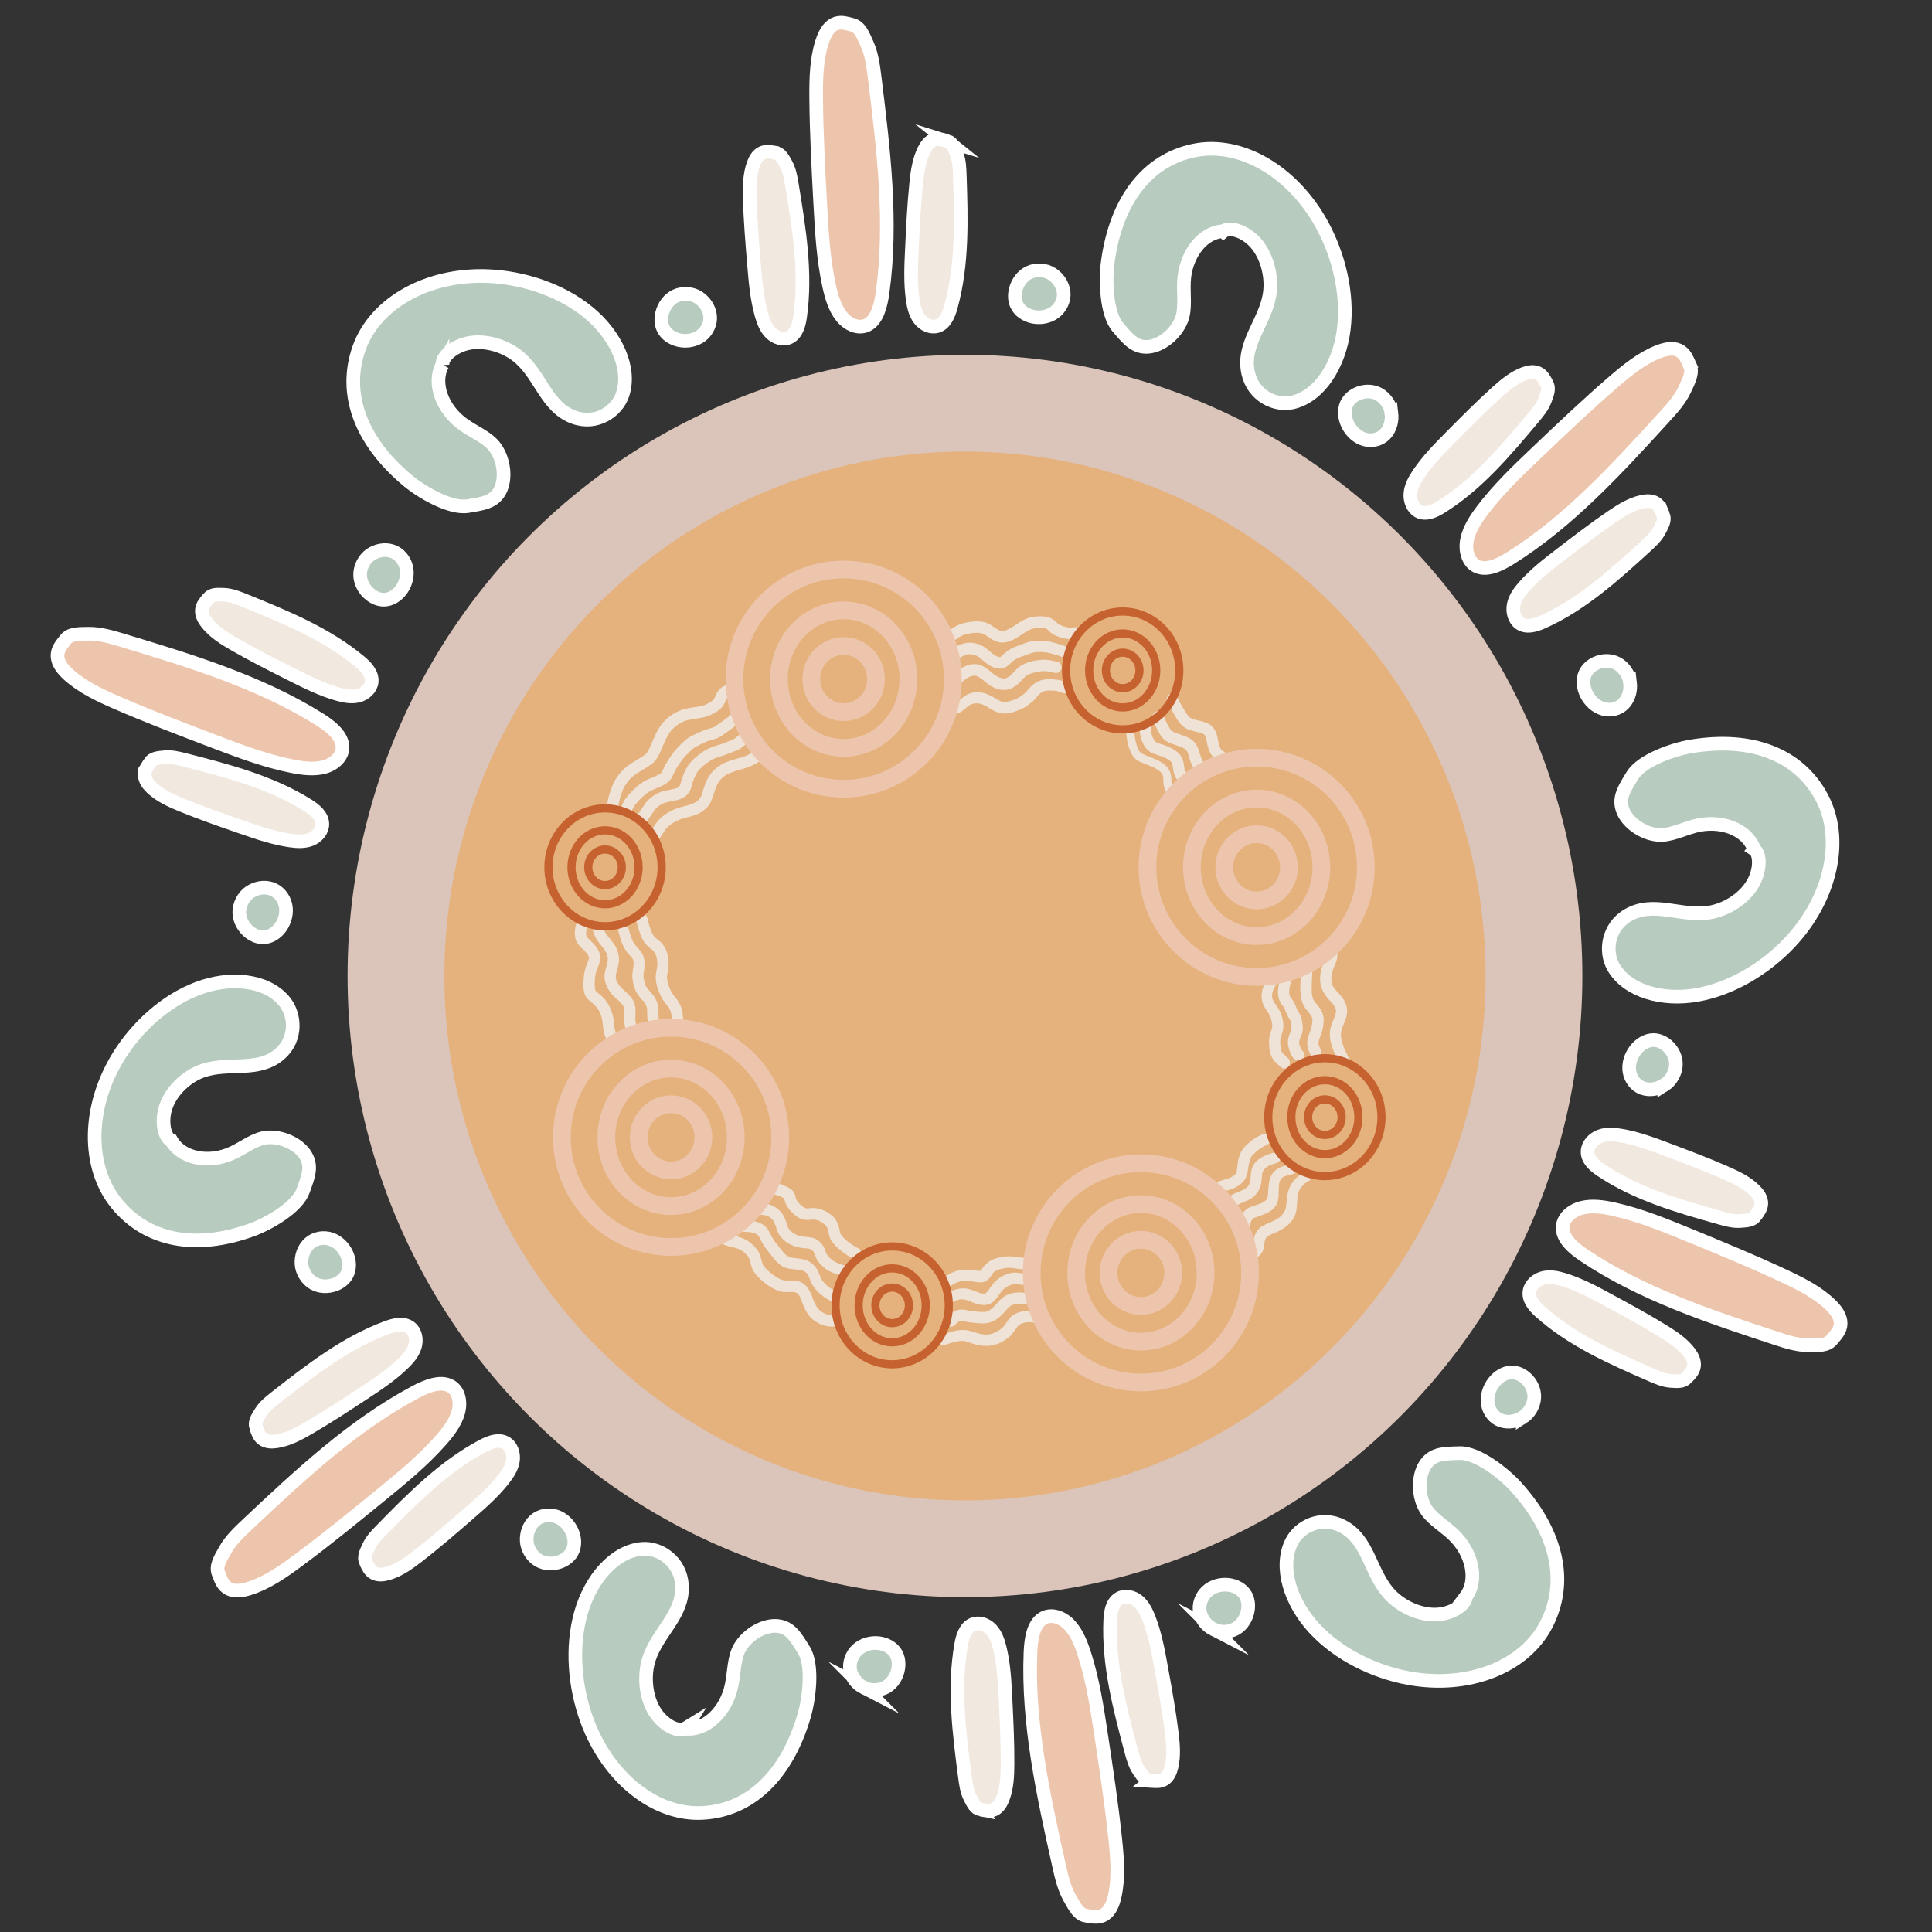 <?xml version="1.0" encoding="UTF-8"?>
<svg id="Layer_1" xmlns="http://www.w3.org/2000/svg" viewBox="0 0 1417.32 1417.32">
  <rect x="0" y="0" width="1417.32" height="1417.32" fill="#333333" stroke="none"/>
  <defs>
    <style>
      .cls-1 {
        fill: #f0e7de;
        opacity: .93;
      }

      .cls-2 {
        fill: #b7cbbf;
      }

      .cls-2, .cls-3, .cls-4, .cls-5, .cls-6, .cls-7 {
        stroke-miterlimit: 10;
      }

      .cls-2, .cls-4, .cls-5 {
        stroke: #fff;
        stroke-width: 10px;
      }

      .cls-3 {
        stroke: #dbc4b9;
        stroke-width: 71px;
      }

      .cls-3, .cls-6, .cls-7 {
        fill: none;
      }

      .cls-8 {
        fill: #e5b27d;
      }

      .cls-4 {
        fill: #edc5ac;
      }

      .cls-5 {
        fill: #f1e8df;
      }

      .cls-6 {
        stroke: #c6622f;
        stroke-width: 6px;
      }

      .cls-7 {
        stroke: #edc5ac;
        stroke-width: 13px;
      }
    </style>
  </defs>
  <ellipse class="cls-8" cx="709.03" cy="713.31" rx="415.05" ry="416.12"/>
  <ellipse class="cls-3" cx="707.9" cy="715.99" rx="417.42" ry="420.2"/>
  <path class="cls-2" d="M897.53,169.64c-15.11.49-28.02,16.96-28.98,36.98-.46,9.55,1.4,20.06-1.92,28.23-4.36,10.74-15.55,19.24-25.02,19.61-9.33.37-14.22-5.86-21.58-14.45-8.45-9.88-9.25-34.49-7.3-48.35,6.33-45,29-74.09,63.04-81.21,34.04-7.12,72.39,15,93.92,54.17,12.42,22.6,19.38,51.02,16.09,77.12-3.29,26.1-17.85,48.81-37.39,53.43-12.67,2.99-29.09-4.67-32.79-21.78-4.55-21.04,12.36-36.67,15.76-57.18,2.17-13.07-1.84-28.28-9.91-37.64-8.07-9.36-19.82-12.4-23.91-8.92Z"/>
  <path class="cls-2" d="M324.63,267.52c-7.5,13.31-.41,33.07,15.92,44.38,7.79,5.39,17.6,9.29,22.73,16.43,6.75,9.39,8.04,23.5,3.4,31.87-4.57,8.25-12.37,9.22-23.44,11.07-12.73,2.13-33.84-10.06-44.47-18.99-34.53-29.01-47.12-63.82-35.3-96.94,11.82-33.12,50.49-54.67,94.69-52.77,25.51,1.1,53.04,9.96,73.26,26.45,20.22,16.49,31.7,40.96,25.35,60.26-4.11,12.51-19.15,22.68-35.47,16.93-20.07-7.08-24.37-29.86-39.83-43.53-9.85-8.71-24.74-13.21-36.83-11.14-12.09,2.08-20.8,10.63-20.01,15.99Z"/>
  <path class="cls-2" d="M1286.85,623.05c-4.94-14.48-24.28-22.09-43.44-17.09-9.13,2.38-18.49,7.3-27.17,6.51-11.41-1.04-22.74-9.35-25.9-18.4-3.11-8.92,1.3-15.5,7.22-25.17,6.8-11.11,29.76-19.18,43.4-21.4,44.28-7.22,78.41,6.11,95.21,36.94,16.8,30.83,7.33,74.52-23.2,106.97-17.62,18.73-42.33,33.88-67.89,38.44-25.56,4.56-51.28-2.81-61.43-20.36-6.58-11.38-4.23-29.54,10.8-38.2,18.47-10.64,38.22,1.09,58.55-1.69,12.96-1.77,26.11-10.16,32.53-20.75,6.42-10.59,5.81-22.86,1.31-25.79Z"/>
  <path class="cls-2" d="M1075.31,1171.39c9.23-12.14,4.87-32.7-9.77-46.18-6.98-6.42-16.17-11.65-20.29-19.43-5.42-10.24-4.78-24.39.94-32.04,5.64-7.53,13.5-7.41,24.72-7.71,12.9-.34,32.16,14.66,41.49,24.99,30.28,33.54,38.04,69.76,21.86,100.93-16.19,31.17-57.41,47.15-100.93,39.12-25.12-4.63-51.19-17.23-68.99-36.38-17.8-19.15-25.86-44.97-16.97-63.21,5.76-11.82,22.03-19.81,37.43-11.84,18.92,9.8,20.1,32.97,33.57,48.66,8.58,10,22.72,16.53,34.98,16.15,12.26-.38,22.04-7.64,21.98-13.06Z"/>
  <path class="cls-2" d="M502.62,1268.13c15.01,1.84,30.23-12.46,34.17-32.11,1.88-9.37,1.61-20.04,6.11-27.61,5.92-9.95,18.24-16.63,27.66-15.55,9.27,1.07,13.18,7.97,19.17,17.59,6.88,11.06,4,35.51,0,48.91-12.97,43.51-39.73,68.79-74.43,70.61-34.71,1.82-69.32-25.93-84.75-67.95-8.91-24.25-11.54-53.4-4.39-78.7,7.14-25.29,24.93-45.51,44.94-47.08,12.97-1.02,28.06,9.08,29.17,26.56,1.36,21.49-17.69,34.36-24.12,54.11-4.1,12.59-2.41,28.24,4.17,38.72,6.58,10.49,17.74,15.3,22.31,12.48Z"/>
  <path class="cls-2" d="M125.69,836.74c7.6,13.24,27.72,17.22,45.2,8.93,8.33-3.95,16.38-10.41,24.9-11.19,11.2-1.02,23.74,5.07,28.56,13.33,4.74,8.14,1.78,15.35-2.03,25.83-4.38,12.05-24.92,24.01-37.62,28.6-41.25,14.93-76.75,8.02-98.98-19.06-22.23-27.07-21.65-71.36,1.41-108.45,13.31-21.4,34.15-40.58,57.89-49.58,23.74-9,49.96-6.4,63.18,8.91,8.56,9.92,9.86,28.06-2.93,39.18-15.72,13.67-37.04,5.75-56.09,12.09-12.14,4.04-23.16,14.56-27.28,26.03-4.12,11.47-1.12,23.33,3.79,25.38Z"/>
  <path class="cls-2" d="M771.58,200.9c4.69,3.03,8.07,7.9,8.7,13.5s-2.14,11.33-6.61,14.68-10.42,4.39-15.87,3.26c-5.07-1.06-9.96-4.16-12.08-8.95-1.47-3.31-1.51-7.15-.66-10.68,1.34-5.51,4.98-10.53,10.07-12.89s11.82-1.91,16.45,1.08Z"/>
  <path class="cls-2" d="M512.21,218.14c4.69,3.03,8.07,7.9,8.7,13.5s-2.14,11.33-6.61,14.68c-4.47,3.35-10.42,4.39-15.87,3.26-5.07-1.06-9.96-4.16-12.08-8.95-1.47-3.31-1.51-7.15-.66-10.68,1.34-5.51,4.98-10.53,10.07-12.89,5.09-2.36,11.82-1.91,16.45,1.08Z"/>
  <path class="cls-5" d="M694.93,103.49c-3.4-1.03-6.32-2.18-9.69-1.05-3.37,1.14-5.67,4.3-7.28,7.5-3.82,7.63-4.99,16.3-5.86,24.81-1.62,15.87-2.37,31.82-3.12,47.76-.59,12.51-1.18,25.11.62,37.5.73,5,1.92,10.12,4.96,14.12,3.05,4,8.37,6.59,13.12,5.06,5.62-1.81,8.26-8.23,9.85-13.98,8.68-31.29,7.65-64.39,6.56-96.87-.18-5.2-.37-10.52-2.26-15.37-1.89-4.84-3.19-8.36-6.91-9.49Z"/>
  <path class="cls-4" d="M625.33,18.25c-4.83-1.22-9.01-2.69-13.47-.4-4.46,2.28-7.13,7.7-8.85,13.1-4.09,12.83-4.37,27-4.27,40.87.2,25.86,1.6,51.73,2.99,77.59,1.1,20.29,2.21,40.73,6.57,60.5,1.76,7.98,4.18,16.1,8.97,22.15,4.79,6.06,12.5,9.53,18.8,6.43,7.45-3.67,10.09-14.39,11.4-23.91,7.15-51.71.69-105.05-5.77-157.39-1.03-8.38-2.12-16.96-5.45-24.53-3.33-7.57-5.66-13.08-10.94-14.41Z"/>
  <path class="cls-5" d="M568.6,112c-3.51-.57-6.55-1.32-9.74.25s-5.06,5.01-6.24,8.41c-2.8,8.07-2.84,16.82-2.59,25.38.46,15.95,1.78,31.86,3.1,47.76,1.04,12.48,2.09,25.05,5.48,37.09,1.37,4.86,3.21,9.78,6.75,13.34s9.15,5.42,13.66,3.27c5.34-2.54,7.12-9.26,7.96-15.18,4.54-32.17-.77-64.85-6.06-96.9-.85-5.13-1.74-10.38-4.23-14.93s-4.25-7.86-8.08-8.48Z"/>
  <path class="cls-2" d="M633.76,1238.07c-4.96-2.55-8.79-7.07-9.96-12.58s1.04-11.49,5.16-15.27,9.95-5.4,15.48-4.81c5.15.55,10.31,3.16,12.89,7.71,1.78,3.15,2.2,6.97,1.68,10.56-.8,5.61-3.95,10.97-8.78,13.83s-11.58,3.07-16.48.55Z"/>
  <path class="cls-2" d="M890.24,1195.29c-4.96-2.55-8.79-7.07-9.96-12.58s1.04-11.49,5.16-15.27c4.12-3.78,9.95-5.4,15.48-4.81,5.15.55,10.31,3.16,12.89,7.71,1.78,3.15,2.2,6.97,1.68,10.56-.8,5.61-3.95,10.97-8.78,13.83-4.83,2.85-11.58,3.07-16.48.55Z"/>
  <path class="cls-5" d="M719.41,1327.44c3.49.69,6.5,1.55,9.75.09,3.25-1.46,5.23-4.83,6.52-8.19,3.07-7.97,3.4-16.72,3.45-25.27.08-15.96-.7-31.9-1.49-47.84-.61-12.51-1.24-25.11-4.22-37.26-1.2-4.9-2.88-9.88-6.3-13.56-3.42-3.68-8.96-5.73-13.55-3.74-5.42,2.36-7.43,9-8.46,14.89-5.63,32-1.42,64.83,2.79,97.06.67,5.16,1.38,10.44,3.73,15.07,2.34,4.63,3.98,8,7.79,8.76Z"/>
  <path class="cls-4" d="M796.88,1405.4c4.93.73,9.23,1.78,13.45-.93,4.22-2.71,6.36-8.36,7.55-13.91,2.84-13.17,1.76-27.31.31-41.09-2.69-25.72-6.57-51.33-10.44-76.92-3.04-20.08-6.12-40.31-12.36-59.57-2.52-7.77-5.71-15.61-11.06-21.16-5.35-5.55-13.36-8.25-19.33-4.54-7.06,4.39-8.66,15.32-9.05,24.92-2.14,52.17,9.42,104.62,20.88,156.07,1.84,8.24,3.74,16.66,7.78,23.87,4.04,7.21,6.89,12.46,12.27,13.26Z"/>
  <path class="cls-5" d="M844.32,1306.49c3.55.22,6.64.67,9.67-1.21s4.55-5.49,5.4-8.99c2.01-8.31,1.2-17.03.14-25.51-1.99-15.83-4.83-31.53-7.68-47.23-2.23-12.32-4.49-24.72-9.02-36.37-1.83-4.7-4.14-9.41-8-12.61-3.86-3.19-9.63-4.49-13.91-1.9-5.07,3.06-6.19,9.91-6.46,15.89-1.43,32.47,7,64.46,15.36,95.84,1.34,5.03,2.73,10.16,5.65,14.44,2.92,4.28,4.98,7.4,8.86,7.64Z"/>
  <path class="cls-2" d="M221.19,927.19c-.31-5.62,1.62-11.26,5.74-15.04s10.33-4.85,15.62-3.13c5.29,1.72,9.6,6.02,11.87,11.16,2.12,4.79,2.48,10.62-.12,15.17-1.8,3.15-4.85,5.42-8.17,6.78-5.19,2.11-11.34,2.05-16.2-.76-4.86-2.81-8.43-8.61-8.74-14.17Z"/>
  <path class="cls-2" d="M386.4,1130.57c-.31-5.62,1.62-11.26,5.74-15.04,4.12-3.78,10.33-4.85,15.62-3.13s9.6,6.02,11.87,11.16c2.12,4.79,2.48,10.62-.12,15.17-1.8,3.15-4.85,5.42-8.17,6.78-5.19,2.11-11.34,2.05-16.2-.76s-8.43-8.61-8.74-14.17Z"/>
  <path class="cls-5" d="M187.9,1047.12c1.16,3.4,1.94,6.48,4.82,8.59,2.88,2.11,6.75,2.16,10.26,1.61,8.34-1.3,15.97-5.41,23.3-9.66,13.66-7.94,26.88-16.63,40.08-25.31,10.36-6.81,20.8-13.69,29.68-22.4,3.58-3.52,6.99-7.49,8.41-12.33,1.43-4.84.39-10.74-3.61-13.75-4.73-3.57-11.41-1.99-16.96.05-30.13,11.12-56.04,31.29-81.43,51.15-4.07,3.18-8.21,6.45-10.99,10.83-2.78,4.38-4.83,7.51-3.57,11.22Z"/>
  <path class="cls-4" d="M160.24,1154.16c1.85,4.69,3.11,8.99,7.54,11.32,4.43,2.34,10.33,1.38,15.66-.36,12.67-4.12,24.19-12.16,35.23-20.34,20.6-15.26,40.51-31.51,60.4-47.75,15.61-12.74,31.33-25.59,44.63-40.73,5.37-6.11,10.46-12.83,12.51-20.32s.34-15.85-5.82-19.22c-7.29-3.99-17.42.1-25.81,4.57-45.6,24.3-84.56,60.75-122.71,96.62-6.11,5.74-12.35,11.64-16.47,18.8-4.12,7.16-7.17,12.29-5.16,17.41Z"/>
  <path class="cls-5" d="M268.46,1146.12c1.59,3.22,2.76,6.16,5.89,7.87,3.13,1.71,6.97,1.24,10.38.23,8.1-2.4,15.13-7.49,21.84-12.68,12.51-9.69,24.49-20.06,36.45-30.43,9.39-8.14,18.85-16.34,26.51-26.16,3.09-3.96,5.96-8.35,6.74-13.34s-1-10.7-5.36-13.15c-5.16-2.91-11.57-.46-16.8,2.31-28.43,15.04-51.5,38.48-74.09,61.55-3.62,3.7-7.3,7.49-9.49,12.2-2.19,4.71-3.82,8.08-2.08,11.6Z"/>
  <path class="cls-2" d="M271.76,406.93c4.62-3.13,10.38-4.31,15.69-2.65,5.31,1.67,9.38,6.54,10.61,12.03,1.23,5.49-.22,11.44-3.43,16.03-2.99,4.29-7.76,7.57-12.94,7.62-3.58.03-7.07-1.47-9.91-3.68-4.44-3.45-7.51-8.85-7.6-14.52-.09-5.67,3.02-11.74,7.59-14.83Z"/>
  <path class="cls-2" d="M183.11,654.59c4.62-3.13,10.38-4.31,15.69-2.65,5.31,1.67,9.38,6.54,10.61,12.03,1.23,5.49-.22,11.44-3.43,16.03-2.99,4.29-7.76,7.57-12.94,7.62-3.58.03-7.07-1.47-9.91-3.68-4.44-3.45-7.51-8.85-7.6-14.52-.09-5.67,3.02-11.74,7.59-14.83Z"/>
  <path class="cls-5" d="M152.95,438.93c-2.3,2.74-4.51,4.99-4.84,8.57s1.6,6.99,3.86,9.77c5.35,6.61,12.72,11.19,20.06,15.41,13.69,7.88,27.8,14.99,41.9,22.09,11.06,5.57,22.21,11.18,34.13,14.49,4.81,1.34,9.91,2.29,14.75,1.07,4.84-1.22,9.32-5.12,9.85-10.15.62-5.95-4.11-10.97-8.68-14.77-24.78-20.63-55.1-32.97-84.88-45.01-4.77-1.93-9.66-3.88-14.79-4.08-5.13-.2-8.83-.4-11.35,2.6Z"/>
  <path class="cls-4" d="M47.97,469.28c-3.04,4-6.05,7.29-5.78,12.34.27,5.05,4.09,9.71,8.28,13.48,9.95,8.95,22.64,14.91,35.21,20.38,23.45,10.2,47.38,19.3,71.3,28.39,18.77,7.13,37.68,14.31,57.3,18.21,7.92,1.57,16.22,2.59,23.62.57,7.4-2.02,13.64-7.77,13.36-14.86-.33-8.39-8.95-15.15-17.02-20.19-43.85-27.41-94.63-42.85-144.51-57.89-7.99-2.41-16.17-4.85-24.35-4.8-8.18.05-14.09,0-17.41,4.36Z"/>
  <path class="cls-5" d="M109.88,559.6c-1.93,3.03-3.83,5.55-3.69,9.14s2.5,6.71,5.09,9.17c6.16,5.84,14.06,9.39,21.88,12.6,14.59,5.99,29.5,11.15,44.4,16.32,11.69,4.05,23.47,8.13,35.71,9.82,4.94.68,10.12.95,14.76-.91,4.64-1.85,8.57-6.32,8.44-11.37-.15-5.98-5.5-10.33-10.52-13.48-27.24-17.15-58.89-25.34-89.99-33.31-4.98-1.28-10.08-2.56-15.19-2.07s-8.81.79-10.91,4.09Z"/>
  <path class="cls-2" d="M1195.8,500.6c.69,5.67-.81,11.46-4.57,15.49s-9.74,5.41-15.02,3.93c-5.28-1.48-9.77-5.62-12.34-10.7-2.39-4.74-3.14-10.62-.93-15.34,1.53-3.27,4.35-5.72,7.5-7.25,4.92-2.39,10.92-2.62,15.85-.02s8.81,8.3,9.49,13.9Z"/>
  <path class="cls-2" d="M1020.76,302.96c.69,5.67-.81,11.46-4.57,15.49-3.76,4.03-9.74,5.41-15.02,3.93s-9.77-5.62-12.34-10.7c-2.39-4.74-3.14-10.62-.93-15.34,1.53-3.27,4.35-5.72,7.5-7.25,4.92-2.39,10.92-2.62,15.85-.02,4.93,2.6,8.81,8.3,9.49,13.9Z"/>
  <path class="cls-5" d="M1220.05,377.68c-1.36-3.39-2.34-6.45-5.29-8.45-2.95-2-6.73-1.85-10.12-1.13-8.04,1.73-15.21,6.25-22.05,10.9-12.78,8.69-25.07,18.12-37.35,27.55-9.64,7.4-19.35,14.86-27.4,24.1-3.25,3.73-6.3,7.91-7.36,12.88-1.06,4.97.35,10.88,4.46,13.73,4.86,3.38,11.26,1.46,16.53-.88,28.62-12.72,52.51-34.37,75.9-55.7,3.75-3.42,7.57-6.92,9.98-11.49,2.41-4.56,4.2-7.83,2.71-11.52Z"/>
  <path class="cls-4" d="M1239.68,268.08c-2.12-4.65-3.65-8.94-8.13-11.08-4.48-2.15-10.16-.89-15.24,1.13-12.07,4.79-22.75,13.48-32.96,22.29-19.04,16.44-37.34,33.84-55.63,51.24-14.35,13.65-28.8,27.41-40.73,43.36-4.81,6.44-9.32,13.49-10.81,21.16s.76,16.05,6.99,19.16c7.38,3.68,16.98-.95,24.85-5.88,42.8-26.8,78.29-65.56,113.04-103.69,5.57-6.11,11.24-12.37,14.77-19.82,3.53-7.44,6.15-12.78,3.84-17.86Z"/>
  <path class="cls-5" d="M1134.7,281.49c-1.77-3.18-3.12-6.1-6.28-7.67s-6.88-.91-10.14.28c-7.73,2.83-14.25,8.31-20.43,13.89-11.54,10.41-22.5,21.48-33.46,32.55-8.6,8.69-17.26,17.44-24.06,27.75-2.75,4.16-5.24,8.74-5.66,13.82-.42,5.08,1.71,10.77,6.13,13.04,5.23,2.69,11.31-.1,16.23-3.16,26.69-16.6,47.58-41.43,68.03-65.86,3.27-3.91,6.61-7.93,8.42-12.8,1.81-4.87,3.17-8.36,1.23-11.83Z"/>
  <path class="cls-2" d="M1117.05,1039.81c-4.8,3.01-10.61,4.05-15.79,2.28s-8.92-6.7-9.8-12.18.94-11.35,4.43-15.84c3.25-4.19,8.2-7.34,13.36-7.27,3.57.05,6.95,1.62,9.64,3.88,4.2,3.53,6.92,8.96,6.65,14.59-.27,5.63-3.75,11.58-8.49,14.55Z"/>
  <path class="cls-2" d="M1220.95,795.99c-4.8,3.01-10.61,4.05-15.79,2.28-5.18-1.77-8.92-6.7-9.8-12.18-.88-5.48.94-11.35,4.43-15.84,3.25-4.19,8.2-7.34,13.36-7.27,3.57.05,6.95,1.62,9.64,3.88,4.2,3.53,6.92,8.96,6.65,14.59-.27,5.63-3.75,11.58-8.49,14.55Z"/>
  <path class="cls-5" d="M1237.35,1010.72c2.46-2.67,4.81-4.85,5.36-8.4.55-3.55-1.15-6.97-3.22-9.78-4.91-6.68-11.96-11.39-19-15.74-13.13-8.13-26.73-15.5-40.31-22.86-10.66-5.78-21.41-11.6-33.06-15.15-4.7-1.43-9.73-2.49-14.62-1.39-4.89,1.1-9.6,4.87-10.44,9.85-1,5.89,3.4,10.98,7.7,14.85,23.37,21.03,52.77,33.96,81.66,46.58,4.63,2.02,9.37,4.07,14.47,4.38,5.1.31,8.77.59,11.46-2.33Z"/>
  <path class="cls-4" d="M1343.78,982.95c3.28-3.9,6.48-7.1,6.53-12.12.05-5.02-3.46-9.73-7.39-13.56-9.34-9.11-21.6-15.31-33.76-21.02-22.7-10.65-45.95-20.22-69.19-29.78-18.24-7.5-36.61-15.05-55.9-19.36-7.78-1.74-15.98-2.93-23.48-1.1-7.49,1.84-14.07,7.41-14.24,14.45-.21,8.34,7.95,15.23,15.67,20.42,41.92,28.19,91.5,44.65,140.21,60.7,7.8,2.57,15.79,5.17,23.94,5.31,8.15.14,14.03.32,17.61-3.94Z"/>
  <path class="cls-5" d="M1287.85,891.91c2.11-2.96,4.16-5.42,4.25-8.99.09-3.57-2.06-6.72-4.49-9.22-5.77-5.94-13.41-9.64-20.99-13-14.15-6.27-28.66-11.73-43.17-17.19-11.38-4.28-22.85-8.59-34.93-10.55-4.87-.79-10.02-1.17-14.75.57-4.73,1.74-8.93,6.08-9.12,11.1-.23,5.94,4.82,10.37,9.62,13.62,26.04,17.63,57.03,26.48,87.48,35.08,4.88,1.38,9.87,2.77,14.99,2.4,5.12-.37,8.82-.58,11.12-3.81Z"/>
  <g>
    <path class="cls-1" d="M555.64,549.09c-2.35,2.35-3.63,3.17-8.24,5.36-.18.07-.35.14-.53.21-3.26,1.24-6.7,1.84-9.96,3.06-10.05,2.8-16.87,8.85-20.15,19.07-2.41,7-1.83,7.66-5.34,10.92-.6.53-3.56,2.26-6.53,2.97-6.32,1.43-12.7,3.5-17.91,7.55-3.32,2.35-5.78,5.67-7.96,9.1-.68,1.3-1.96,2.38-2.07,3.92-.36,1.64.57,3.42,1.95,4.25,4.25,2.14,5.86-1.87,7.88-4.82,2.17-3.19,1.24-2.15,4.38-5.12.82-.67,1.26-1.17,4.15-2.73,2.74-1.4,3.74-1.7,4.35-1.96,2.96-1.11,6.11-1.55,9.1-2.55,5.32-1.74,10.5-5.06,12.85-10.44,1.47-3.12,2.26-6.5,3.43-9.73.83-2.2,2.47-5.86,6.43-8.84.45-.32.91-.63,1.39-.91.97-.57,1.99-1.05,3.02-1.48,3.8-1.43,7.73-2.45,11.6-3.64,3.59-1.21,7.03-2.85,10.14-5.05,1.59-1.24,3.71-2.64,4.54-4.52,1.82-4.06-3.4-7.74-6.54-4.62Z"/>
    <path class="cls-1" d="M545.43,536.04c-3.47,3.49-4.88,4.77-7.16,6.14-.61.34-1.24.65-1.89.93-.59.22-1.17.44-1.76.64-2.93,1.07-4.54,1.81-5,1.93-5.53,1.71-11.21,3.35-15.77,7.15-3.47,2.53-6.76,5.39-9.25,8.96-2.19,3.57-3.76,7.56-4.97,11.57-.26.86-.44,1.74-.71,2.59-1.35,2.82-4.15,2.57-12.35,4.46-4.18,1.07-7.88,3.55-11.04,6.48-2.46,2.43-4.03,5.59-6.07,8.37-.65.92-1.3,1.83-1.93,2.76-.5.64-.94,1.38-.97,2.22-.43,2.06,1.02,4.12,2.95,4.69,3.63.99,4.99-2.55,6.81-4.95,1.41-1.89,2.59-3.94,3.94-5.87.66-.78,1.39-1.5,2.18-2.15.91-.7.51-.55,3.09-2.09,1.53-.97,3.79-1.47,7.84-2.25,2.96-.53,6.02-1.15,8.58-2.85,2.8-1.84,4.72-4.84,5.41-8.15.49-1.92,1.13-3.79,1.88-5.62,2.19-4.88,2.33-4.95,5.47-8.06,2.85-2.62,3.03-2.54,4.59-3.72,1.44-1.01,2.9-2.02,4.53-2.69.08-.03.13-.05.19-.07,2.47-.97,5.01-1.7,7.53-2.52,1.22-.42,2.42-.92,3.61-1.41,2.62-1.02,5.38-1.77,7.77-3.32,2.11-1.34,4.01-2.99,5.85-4.69,1.13-1.2,2.67-2.2,3.3-3.77,1.85-4.13-3.46-7.88-6.66-4.7Z"/>
    <path class="cls-1" d="M538.44,522.4c-4.85,4.26-5.4,4.56-10.11,7.91-1.77,1.18-3.45,2.57-5.4,3.43-1.84.66-3.76,1.02-5.59,1.69-4,1.46-7.83,3.36-11.57,5.4-2.35,1.36-4.32,3.26-6.24,5.18-1.96,1.94-3.9,3.91-5.53,6.15-3.05,4.05-5.88,8.26-7.83,12.99-.25.52-.51,1.05-.81,1.54-.1.11-.19.23-.3.33-.12.11-.25.21-.38.31-3.15,2.17-6.85,3.27-10.29,4.83-4.67,2.44-8.74,6.01-12.31,9.91-2.17,2.31-4.2,4.8-5.41,7.78-1.4,2.31-.11,5.54,2.45,6.24,1.75.52,3.78-.31,4.69-1.92.57-1.28,1.21-2.54,2.01-3.7,1.67-1.97,3.39-3.9,5.3-5.62,3.62-3.11,3.3-3.25,8.02-5.58,4.75-2.09,10.35-3.63,13.36-8.28,1.19-2.09,2.01-4.37,3.19-6.46,1.03-1.93,2.3-3.69,3.57-5.45,2.23-3.13,1.92-2.8,5.38-6.33,2.71-2.71,3.77-3.74,5.07-4.46,2.9-1.6,5.88-3.06,8.91-4.36.25-.1.5-.19.75-.28,3.2-1.08,6.63-1.63,9.51-3.53,3.9-2.67,7.79-5.36,11.47-8.33,1.06-.84,2.09-1.74,3.11-2.64.67-.57,1.39-1.16,1.64-2.04,1.85-4.13-3.46-7.88-6.66-4.7Z"/>
    <path class="cls-1" d="M540.88,505.38c-.9-3.31-3.92-3.58-6.77-2.97-3.4.52-6.4,2.75-8.13,5.77-.87,1.55-1.38,3.29-2.31,4.8-2.18,2-.9,1.01-4.08,2.92-3.73,2.25-7.27,2.43-13.47,3.46-7.71,1.02-14.9,5.04-20.04,11-4.55,5.61-6.79,12.41-8.65,16.37-1.06,2.41-.29.98-1.97,4.19-1.33,1.85-.46,1.17-2.65,3.06-2.78,1.88-5.75,3.45-8.54,5.3-4.43,2.77-8.57,6.12-11.46,10.6-2.17,3-3.63,6.4-4.84,9.9-1.2,3.57-2.41,7.33-2.48,11.11.39,4.57,6.86,5.11,8.08.68.57-4.31,1.9-8.45,3.51-12.46.77-1.76,1.85-3.36,2.91-4.96.45-.73,2.33-3.13,5.16-5.33,4.59-3.42,9.95-5.7,14.29-9.46,2.32-2.35,3.94-5.26,5.17-8.33,1.89-4.28,1.67-4.11,3.8-8.56,2.85-5.39,2.92-5.89,6.92-9.47,2.31-1.89,6-4.3,10.93-5.06,4.07-.93,8.32-.98,12.28-2.36,4.09-1.51,8.14-3.58,11.2-6.8,1.33-1.47,2.03-3.35,2.84-5.15.26-.58.55-1.14.89-1.67.09-.09.2-.21.37-.38.12-.12.26-.22.39-.33.11-.07.22-.14.37-.23.03-.01.06-.03.08-.04.04-.01.08-.03.14-.04.49-.14,1-.24,1.51-.31,2.86.3,5.27-2.3,4.59-5.24Z"/>
    <path class="cls-1" d="M451.7,757.4c-.06-.15-.11-.27-.15-.37-.02-.05-.04-.1-.05-.15-.48-1.39-.74-2.85-.91-4.31-.01-.1-.02-.21-.03-.31-.5-3.91-.12-2.82-.96-7.16-1.44-5.82-4.45-11.25-9.03-15.07-2.8-2.43-1.49-.97-3.69-3.28-.05-.09-.1-.18-.14-.27-.17-.64-.3-1.29-.39-1.94-.24-4.19.23-8.6.58-9.92.74-4.28,3.74-8.08,3.44-12.49-.34-6.16-5.48-10.22-9.39-14.28-.16-.18-.29-.33-.39-.45-.12-.19-.22-.39-.32-.59-.04-.16-.08-.32-.12-.47-.2-1.68-.3-.99-.04-3.8.38-2.02.62-4.33-1.28-5.62-2.11-1.95-5.87-.65-6.54,2.15-.74,4.06-1.1,8.54.94,12.28,1.47,2.45,3.67,4.26,5.65,6.24,2.43,2.83,1.29,1.05,3.01,4.04.09.3.17.6.22.91,0,.21,0,.39,0,.53-.05.2-.1.4-.16.59-.9,2.6-2.13,5.07-2.77,7.77-.77,2.86-1.02,5.85-1.13,8.8-.13,2.67-.07,5.37.56,7.98.47,1.97,1.55,3.73,2.97,5.13,2.87,2.64,2.14,1.47,5.25,4.69,2.31,2.81,1.46,1.34,3.35,4.99.58,1.6,1.18,2.25,1.87,6.87-.01-.11-.03-.22-.04-.33.53,3.41.06,4.71,1.58,9.68.49,1.23.78,2.72,1.95,3.47,2.1,1.97,5.85.64,6.52-2.15.23-1.08.2-2.19-.35-3.17Z"/>
    <path class="cls-1" d="M467.41,754.21c-.03-.12-.07-.24-.1-.36-.01-.03-.02-.06-.03-.09-.52-1.65-.97-3.33-1.18-5.06-.22-5.13,1.07-10.79-1.98-15.31-1.99-3.25-4.92-5.63-7.7-8.12-2.66-2.84-1.64-1.54-3.74-5.02-.34-.74-.59-.88-.93-2.85-.06-2.77-.11-1.68.83-5.44.81-2.93,1.65-5.95,1.49-9.02-.22-3.16-1.1-6.29-2.73-8.99-1.84-3.03-4.29-5.57-6.41-8.38-.36-.56-.71-1.12-1.02-1.71-.85-1.44-.99-3.43-2.42-4.43-3.27-2.8-7.99,1.29-5.94,5.11,1.3,4.04,3.95,7.34,6.65,10.5,1.3,1.53,2.96,4.34,3.12,5.2,1.42,5.01,0,5.64-1.56,13.32-1.24,6.09,1.74,11.99,5.64,16.42,1.64,1.82,3.63,3.26,5.36,4.98,3.25,3.39,2.88,3.83,3.19,5.39.08,3.91-.47,7.86.36,11.72.88,4.06,2.08,7.86,5.82,7.49,2.51-.13,4.11-3.04,3.3-5.35Z"/>
    <path class="cls-1" d="M483.93,748.92c-.1-.17-.19-.34-.27-.52-.17-.52-.45-1.44-.54-1.99-.18-2.73.1-5.53-.37-8.24-.41-2.45-1.38-4.82-2.72-6.9-1.21-1.89-2.83-3.42-4.27-5.11-1.98-2.53-.93-.91-2.21-3.38,0-.02-.01-.03-.02-.04-.34-.96-.64-1.93-.89-2.92-.18-.54-.43-2.21-.54-2.93,0-.06,0-.12-.01-.17-.17-3.91.58-3.93.83-8.99,0-3.08-.52-6.36-2.31-8.92-1.48-2.27-3.48-4.11-5.15-6.22-.29-.47-.91-1.43-1.1-1.88-.29-.55-.95-2.18-1.12-2.6-.55-1.47-1.06-2.95-1.46-4.47-.33-1-.39-2.16-1.1-2.97-2.36-3.5-7.85-.88-6.84,3.26,1.31,4.79,2.69,9.78,5.64,13.82,1.32,1.84,2.95,3.43,4.32,5.23.23.35.44.72.62,1.1,0,.03.02.06.03.09.18.66.29,1.33.38,2,0,.04,0,.08,0,.13-.22,5.03-.02,1.16-.76,6.76-.28,1.71-.26,3.46-.02,5.18.54,4.73,2.06,9.47,5.18,13.08,2.47,3.02,3.52,3.74,4.26,5.22.25.46.47.94.68,1.43.21.65.4,1.31.51,1.99.01.07.02.12.03.16.1,1.28.09,2.57.08,3.86-.08,3.09.45,6.23,1.89,8.97,1.68,3.28,6.64,2.71,7.58-.88.22-1.07.2-2.18-.35-3.15Z"/>
    <path class="cls-1" d="M500.76,743.53c-.48-5.07-3.13-9.44-6.41-13.14-2.39-2.94-5.11-9.43-5.04-13.48-.15-1.55,1.71-7.72,1.06-12.45-.35-4.48-1.75-8.93-4.7-12.33-2.13-2.29-4.32-3.56-4.38-3.81-2.7-2.29-3.13-4.35-3.86-5.99-.79-2.16-1.43-4.37-2-6.59-.43-1.31-.45-2.85-1.34-3.94-2.53-3.75-8.41-.94-7.34,3.49.86,3.42,1.74,6.82,3.03,10.11,1.09,3.09,2.6,6.1,5.02,8.32,3.24,3.03,3.25,2.33,5.14,4.59,2.67,4.05,2.51,8.96,1.92,12.43-.34,2.01-.78,4.01-.83,6.05.04,3.03.6,6.03,1.67,8.86.92,2.56,1.95,5.09,3.36,7.41,1.28,2,2.84,3.81,4.31,5.67.62.93,1.12,1.94,1.54,2.98.34,1.04.58,2.11.73,3.2.03.21.05.42.08.63,0,.08.02.18.03.3.21,1.85-.14,3.98,1.31,5.4,1.8,2,5.21,1.56,6.53-.79,1.13-2.11.27-4.65.17-6.92Z"/>
    <path class="cls-1" d="M613.58,964.54c-4.61.39-4.17.49-7.66-.51-.23-.08-.4-.15-.53-.2-.58-.27-1.15-.56-1.7-.9-3.11-2.11-1.65-.82-3.86-3.23-.06-.07-.12-.15-.18-.22-.72-1.1-1.34-2.28-1.94-3.45-.27-.46-.9-2.02-1.21-2.81-1.76-5.27-4.23-10.95-9.76-12.92-3.28-1.34-6.83-.91-10.26-.87-1.87-.2-1.13.06-3.97-.98-1.97-.9-3.84-2.03-5.59-3.33-.16-.13-2.57-1.9-4.84-4.23-3.43-4.08-2.17-2.08-4.02-8.49-1.41-5.31-5.34-9.39-9.77-12.27-3.76-2.17-7.97-3.35-12.18-4.21-.46-.1-.91-.24-1.36-.4-.14-.08-.27-.16-.41-.25-.09-.09-.18-.17-.26-.26-2.83-4.37-9.48-.6-7.08,4.31,1.96,3.39,5.72,4.7,9.33,5.28,3.47.81,5.87,1.8,6.67,2.22,3.33,1.99,1.77.95,4.44,3.4.38.38.75.78,1.09,1.19.4.62.76,1.27,1.08,1.93.45.49.79,3.21,1.89,6.38.68,2.2,2.04,4.05,3.48,5.79,4.72,5.14,10.46,9.63,17.09,11.76,3.27.99,6.67.45,10.01.55,1.95.49,3.46-.05,5.88,6.15,1.16,3.29,2.46,6.54,4.33,9.48,3.2,4.96,8.6,8.38,14.29,9.42,2.26.47,4.55.37,6.82.07,1.08.02,2.14-.41,2.91-1.17,2.6-2.47.79-7.2-2.77-7.19Z"/>
    <path class="cls-1" d="M612.78,947.24c-1.86-1.08-3.71-2.2-5.4-3.53-1.18-1.05-2.33-2.15-3.37-3.36-.31-.36-.61-.74-.9-1.13-.04-.07-.09-.13-.13-.2-1.95-3.2-1.1-2.82-3.06-6.8-2.14-4.19-5.9-7.3-10.43-8.34-5.53-1.23-8.9-.63-11.71-2.42-2.03-1.24-2.99-2.53-5.77-6.11-3.27-4.27-3.41-3.86-5.69-7.86-1.64-3.26-3.21-6.8-6.31-8.88-3.23-2.26-7.16-3.01-11-3.3-1.75-.14-3.5-.14-5.26-.19-.33-.04-.66-.05-.99.03-3.33.17-4.88,4.75-2.52,7.11,2.05,2.1,5.27,1.09,7.87,1.47.53,0,2.03.18,2.58.23,3.7.84,2.61.44,5.04,1.91,1.06,1.02,1.39,1.87,2.96,4.98,1.14,2.28,2.64,4.36,4.19,6.36,4.31,5.3,8.16,11.82,15.25,13.35,4.62.84,8.61.85,10.7,1.56.37.11.73.25,1.09.39.35.18.67.4.99.63,1.37,1.22,1.81,2.11,1.79,2.03,1.62,2.85.8,2.14,2.47,5.92,1.57,3.24,4.06,5.93,6.71,8.29,1.65,1.39,3.37,2.68,5.23,3.75,1.01.53,1.94,1.4,3.11,1.48,4.16.73,6.2-5.18,2.55-7.37Z"/>
    <path class="cls-1" d="M619.52,928.39c-3.68-1.1-4.28-1.41-6.01-2.23-1.13-.52-2.21-1.16-3.21-1.92-1.24-1.06-2.4-2.22-3.43-3.5-.06-.07-.11-.15-.17-.22-1.22-1.98-.78-2.69-2.71-6.31-1.91-3.16-5-5.57-8.58-6.33-4.19-.75-6.39-.52-8.32-1.08-4.74-1.23-7.27-3.66-8.63-5.66-.79-.99-1.72-6.01-3.9-9.69-2.57-4.19-6.79-7.22-11.54-8.16-2-.42-4.04-.47-6.06-.72-.17-.03-.33-.07-.49-.12-5.31-1.7-7.77,6.23-2.46,7.99,4.95,1.3,5.67.26,9.27,1.7.47.22.94.47,1.38.75.21.14.42.28.62.43,1.96,1.8,1.69,1.79,2.21,2.47,1.86,3.21,1.45,4.6,3.74,9.39,3.37,5.53,9.44,9.14,15.68,10.09,2.03.38,4.1.42,6.14.67.1.02.2.03.3.06.46.1.91.24,1.36.4.35.2.72.45.98.63.42.38.8.79,1.15,1.23.28.46.53.94.73,1.44.02.04.03.09.05.13.5,1.38.96,2.78,1.63,4.09,1.26,2.16,3.01,3.99,4.88,5.61,2.36,2.18,5.21,3.56,8.14,4.74,1.25.51,2.51.97,3.82,1.31.93.22,1.87.69,2.84.48,4.15-.37,4.63-6.52.62-7.67Z"/>
    <path class="cls-1" d="M630.09,916.05c-6.78-3.46-11.68-7.85-13.5-10.88-.04-.08-.07-.16-.11-.25-.5-1.77-.7-3.62-1.26-5.38-.71-2.34-1.85-4.56-3.43-6.41-2.25-2.2-4.87-4.05-7.75-5.27-2.65-1.25-5.63-1.76-8.54-1.63-3.48.22-3.15.55-4.9-.03-.13-.06-.26-.12-.39-.19-2.5-1.53-2.45-1.48-5.24-4.7-.35-.52-.68-1.06-.95-1.63-.03-.07-.06-.14-.09-.21-.04-.11-.07-.24-.12-.39-.4-1.89-.78-3.84-2.08-5.32-2.11-2.37-5.24-3.41-8.05-4.64-4.94-1.97-13.04-3.02-12.21,3.88.58,2.49,3.01,3.57,5.3,3.1.03,0,.06,0,.09,0,.21,0,.43,0,.64.02,3.91.76,6.77,2.4,7.84,3.12.74,4.36,3.28,8.11,6.51,10.98,3.91,3.71,8.09,5.46,13.43,4.49,2.54-.07,2.43.02,3.42.2,2.44.74,1.61.29,4.92,2.3.46.3.9.63,1.33.97.33.28.64.57.93.89.02.03.04.06.07.08.45.69.83,1.42,1.16,2.18.01.04.02.07.04.11.82,2.61.93,5.44,2.23,7.89,2.05,3.39,4.92,6.18,8.04,8.54,2.64,2.11,5.46,3.97,8.46,5.48,4.77,2.69,8.84-4.27,4.22-7.3Z"/>
    <path class="cls-1" d="M753.8,934.72c-1.06-.69-2.32-.58-3.53-.57-2.48-.06-4.94-.84-7.42-.45-4.59.61-8.92,2.91-12.37,6.01-2.39,2.08-3.89,4.95-5.76,7.48-.46.5-1.14,1.11-1.47,1.4-.16.11-.33.21-.5.3-.14.04-.28.08-.43.1-.09,0-.2.01-.33.02-.57,0-1.15-.04-1.72-.11-.49-.09-.97-.2-1.45-.33-2.51-.82-4.91-1.96-7.44-2.73-3.91-1.19-8.15-.68-11.94.74-1.56.72-3.66,1.27-4.72,2.67-2.57,3.14,1.19,7.67,4.69,5.7,2.66-1.17,1.56-.98,5.18-1.72.31,0,.52-.18,2.62.01.03,0,.05,0,.08.01,2.99.63,5.71,2.13,8.59,3.12,2.57.85,5.34,1.24,8.02.83,5.15-.87,7.93-5.78,10.73-9.8.81-.95,1.73-1.79,2.7-2.57.09-.06.21-.14.38-.26,2.87-1.72,3.52-1.84,4.68-2.21,2.06-.55,2.13-.4,5.95.06,1.26.18,2.54.17,3.8-.01.14-.01.27-.03.41-.06.01,0,.03,0,.04,0,.03,0,.05,0,.08-.01-.03,0-.06,0-.08,0,.74-.16,1.43-.52,1.98-1.06,1.93-1.82,1.5-5.25-.76-6.58Z"/>
    <path class="cls-1" d="M757.05,949.6c-2.27-1-.83-.23-3.96-.94-5.66-1.03-12.05-.69-16.88,2.8-2.26,1.56-3.92,3.83-5.82,5.8-3.2,3.19-2.56,2.76-5.49,4.48-.13.06-.23.11-.31.15-.36.12-.72.22-1.08.32-1.28.56-6.73.05-11.02-.38-.25-.03-.39-.05-.46-.06-1.69-.3-3.33-.83-5.05-1.01-3.2-.44-6.5.58-8.99,2.67-.69.51-1.33,1.06-1.95,1.66-.75.78-1.75,1.42-2.08,2.51-1.79,4,3.34,7.59,6.42,4.53,2.68-2.3,1.26-1.61,3.88-2.96.23-.07.45-.12.68-.16.42-.01.85.01,1.27.05,1.4.27,2.76.7,4.18.88,3.21.47,6.45.72,9.68.93,6.62.38,11.66-2.77,16.06-7.56,3.52-3.61,3.53-4.63,6.71-6.07.13-.04.29-.09.49-.16,4.55-1.11,5.69-.68,10.62.03,4.5,1.06,7.03-4.97,3.09-7.51Z"/>
    <path class="cls-1" d="M761.71,963.2c-1.49-1.55-3.83-1.49-5.8-1.7-4.98,0-10.31,1.04-14.18,4.45-2.01,1.93-3.32,4.45-5.04,6.63-1.18,1.58-5.03,4.95-9.92,6.09-4.4,1.1-8.14-.12-15.42-2.35-3.25-.92-6.62-.75-9.9-.11-2.74.51-5.41,1.36-8.06,2.22-1.27.54-2.76.69-3.86,1.55-3.34,2.36-.84,7.83,3.11,6.83,5.88-1.96,9.85-3.25,13.98-3.09.05,0,.09,0,.14.01l.44.03c1.96.36,3.82,1.11,5.71,1.73,7.71,2.62,15.04,2.8,22.34-1.19,2.02-1.14,3.93-2.5,5.68-4.03,1.46-1.44,2.67-3.12,3.89-4.77.35-.52,1.4-2,1.74-2.52.33-.39.7-.75,1.09-1.09.42-.27.86-.52,1.32-.74,1.47-.62,3.46-1.1,5.24-1.2,2.71-.06,2.46.05,3.43.23,3.98,1.17,6.97-3.93,4.08-6.99Z"/>
    <path class="cls-1" d="M754.57,925.34c-.48-1.58-2.14-2.68-3.74-2.7-.65.07-1.31,0-1.96-.07-.54-.05-2.01-.24-2.55-.31-1.79-.28-3.59-.6-5.4-.64-3.35,0-6.68.55-9.91,1.41-4.79,1.27-8.58,4.37-11.06,8.71-.09.14-.19.27-.28.4-.08.09-.15.17-.22.23-2.37-.03-4.71-.57-7.06-.8-3.5-.36-7.11-.29-10.5.77-2.49.82-4.92,1.83-7.13,3.27-1.19.63-2.36,1.5-2.69,2.9-.97,3.27,2.68,6.27,5.6,4.56,7.02-4.47,10.32-3.71,20.61-2.35,4.62.55,7.34-2.18,9.57-5.94.2-.29.4-.56.61-.84.14-.15.33-.36.55-.57.17-.16.32-.29.44-.4.21-.14.41-.29.62-.43,2.46-1.42,2.77-1.35,7.1-2.23.28-.04.56-.08.84-.11.12-.01.26-.02.44-.04,1.8-.17,3.62-.06,5.4.21,1.77.27,3.54.54,5.32.69,1.35.08,2.93.09,4.01-.86,1.5-.97,2.12-3.22,1.39-4.87Z"/>
    <path class="cls-1" d="M934.57,845.58c-7.72,1.98-15.87,5.67-16.8,14.81-.58,4.38-.01,3.96-.87,7.01-.09.34-.2.66-.33.99-.13.29-.27.59-.42.87-.17.31-.37.6-.57.88-.35.41-.71.81-1.1,1.18-.19.17-.38.32-.58.47-.58.38-1.19.73-1.81,1.05-1.95.94-3.99,1.67-5.97,2.53-2.97,1.31-5.86,3.36-7.38,6.36-2.67,5.65,5.07,9.17,7.67,3.34.92-1.26,5.09-2.87,8.96-4.47,5.43-2.36,9.33-7.68,10.02-13.68.32-1.87.26-3.76.47-5.63.02-.12.06-.32.13-.62.09-.4.21-.79.35-1.17,1.39-2.33.26-.9,2.56-3.11.09-.07.18-.14.28-.2,3.25-2.02,2.93-1.49,7.23-2.97.51-.11.96-.33,1.34-.68,3.4-2.4.85-7.97-3.16-6.95Z"/>
    <path class="cls-1" d="M946.83,854.14c-7.89,1.52-14.46,4.33-15.81,13.31-.62,3.23-.62,6.53-.9,9.8-.11.58-.23,1.17-.41,1.73-.08.17-.16.34-.25.51-.11.2-.25.39-.38.58-.41.47-.88.89-1.37,1.28,0,0-.02.01-.02.02-3.04,1.78-1.3.84-4.31,2.03-3.61,1.44-7.85,2.08-10.53,5.19-1.51,1.69-2.51,3.74-3.26,5.88-.37,1.32-1.09,2.67-.85,4.06.12,2.9,3.63,4.69,6.04,3.24,1.68-.9,2.05-2.73,2.57-4.43.11-.33.23-.66.35-.99,0,0,0,0,0-.02.31-.69.7-1.33,1.13-1.95.13-.15.28-.29.42-.43.41-.25.84-.48,1.27-.69,6.57-2.35,14.92-4.42,16.92-12.22.63-2.66.62-5.39.61-8.11.25-4.12-.02-3.7,1.03-6.97.22-.42.47-.82.73-1.2,1.11-1.09.47-.67,2.68-1.8.09-.04.19-.07.29-.11,1.32-.47,2.67-.87,4.04-1.18,1-.29,2.16-.29,2.97-1.03,3.19-2.25.8-7.47-2.96-6.51Z"/>
    <path class="cls-1" d="M957.33,859.68c-13.73,7.6-12.87,17.27-13.95,26.06-.77,2.87-.25,1.4-1.29,3.46-.23.38-.47.75-.73,1.11-.39.47-.81.92-1.22,1.36-1.8,1.67-.64.89-3.7,2.81-3.29,2.06-7.09,3.04-10.43,4.98-3.13,1.83-5.17,5.15-6.09,8.66-.63,3.1-.59,4.86-.85,5.49-.03.12-.08.23-.12.35-.15.28-.31.56-.49.82-.03.03-.04.05-.07.09-.53.56-1.13,1.09-1.34,1.85-1.49,3,1.6,6.61,4.73,5.73,1.72-.4,2.74-2,3.76-3.33,1.64-2.29,1.88-5.16,2.16-7.9.06-.33.12-.66.2-.99.64-1.86.21-1.08,1.37-2.8.13-.14.27-.27.41-.39.36-.23.72-.45,1.1-.66,2.78-1.44,5.79-2.37,8.53-3.92,4.04-2.21,7.83-5.26,10.01-9.46,2.19-4.02,2.05-8.67,2.38-13.12.26-3.33.04-1.78.64-4.43.16-.58.36-1.15.58-1.72.21-.44.57-1.19.81-1.52,1.12-2.05,3.33-3.95,4.44-4.7,1.15-.87,2.67-1.34,3.55-2.51,2.39-2.91-1.1-7.15-4.37-5.31Z"/>
    <path class="cls-1" d="M925.81,832.25c-4.91,2.22-9.41,5.52-13.09,9.51-2.4,2.75-3.72,6.3-4.46,9.87-.56,3.39-.74,5.66-.94,7.27-.01.08-.03.19-.06.37-.07.35-.16.7-.27,1.04-.12.23-.29.54-.46.82-.35.41-.73.78-1.14,1.12-2.93,1.94-3.85,2.09-5.36,2.6-3.27.88-6.69,1.8-9.22,4.23-.84.98-1.92,2.01-1.99,3.39-.68,3.29,3.19,5.95,5.98,4.28.65-.33,1.09-.87,1.51-1.44.13-.14.27-.28.41-.41.08-.05.17-.11.29-.19,1.75-1.18,5.82-1.64,9.96-3.93,9.32-4.96,8.1-12.29,9.23-17,1.25-4.74,1.38-4.83,2.96-6.72,3.67-3.48,3.68-3.39,6.88-5.47,1.58-1.12,3.81-1.4,4.99-3.02,2.85-3.48-1.32-8.52-5.21-6.33Z"/>
    <path class="cls-1" d="M944.33,775.79c-1.27-1.29-2.7-2.43-3.87-3.83-.67-1.18-.79-1.96-1.16-4.92-.02-.22-.05-.53-.08-.87.02-4.11-.3-3.02.97-7.05,2.4-5.71,1.2-12.38-1.54-17.74-1.44-2.82-3.68-5.14-4.99-8.03,0-.02,0-.02-.02-.04-.1-.3-.18-.59-.25-.9-.08-.31-.14-.69-.19-.97-.03-.38-.04-.77-.03-1.15,0-.4.04-.81.09-1.21.07-.38.2-1.01.32-1.36.57-1.94,1.13-3.05,3.08-6.52.68-1.32,1.92-2.46,2.08-4,.7-4.11-4.9-6.13-6.97-2.53-4.39,6.48-8.59,14.94-4.78,22.7,1.3,2.76,3.3,5.09,4.63,7.83.95,2.07.75,1.41,1.51,5.06.23,1.79.73,2.65-.9,6.78-1.46,3.86-1.49,8.11-.94,12.16.31,4.65,2.24,8.33,5.8,11.22,1.8,1.72,3.85,4.36,6.59,3.04,3.33-1.23,3.41-5.73.64-7.69Z"/>
    <path class="cls-1" d="M955.28,770.73c-.21-.18-.4-.38-.58-.6-.2-.33-.4-.78-.55-1.13-1.08-3.32-1.1-2.95-1.06-5.09.11-.6.25-1.19.46-1.76,1.37-2.74,2.49-5.66,2.12-8.8-.28-2.74-.44-5.55-1.55-8.1-.46-1.4-1.47-2.49-2.13-3.78-1.28-2.5-1.98-5.31-3.6-7.62-1.43-1.99-1.49-1.92-1.75-2.37-.19-.34-.36-.68-.52-1.03-.01-.04-.02-.07-.04-.12-.13-.48-.21-.97-.28-1.46-.03-.62-.05-1.24-.04-1.87.23-2.69.18-2.24,1.16-6.3.28-1.34,1.02-2.67.78-4.06-.37-4.55-6.84-5.08-8.04-.68-2.02,6.91-3.99,15.43,1.05,21.49.96,1.27.83.76,2.23,3.9.88,2.19,1.73,4.41,3.13,6.32.77,1.3.89,1.87,1.29,5.04,0,.09.02.19.03.32.17,2.46-.04,2.65-.24,3.24-1.38,2.78-2.53,5.76-2.34,8.93.09,2.1.66,4.13,1.39,6.09.67,1.98,1.6,3.93,3.15,5.34,1.95,2.21,5.35,2.18,6.93-.46,1.02-1.72.63-4.24-.99-5.43Z"/>
    <path class="cls-1" d="M967.3,764.32c.14-.75.34-1.49.59-2.21.84-2.33,1.97-4.57,2.39-7.03,1.47-7.36,1.26-11.72-3.71-17.59-2.46-3.11-1.78-1.84-3.19-4.4-.51-1.41-1.15-4.15-1.15-6.49,0-4.22.15-8.44.46-12.65.1-1.42.25-2.83.35-4.25.05-.97.23-2-.23-2.9-1.5-4.32-7.91-3.14-7.98,1.44-.44,8.42-1.87,17.22.08,25.52.66,2.9,2.21,5.43,4.09,7.67,2.36,2.7,3.25,4.35,3.49,4.91.47,1.85.39,1.73.04,5.03-.36,2.38-1.06,4.68-2.03,6.87-1.31,2.98-1.86,6.3-1.3,9.54.53,2.64,1.64,5.51,3.62,7.34,1.51,1.42,3.98,1.15,5.42-.25,1.32-1.27,1.64-3.46.76-5.08-.49-.74-.98-1.5-1.34-2.32-.17-.51-.3-1.03-.39-1.57-.02-.53-.03-1.06,0-1.59Z"/>
    <path class="cls-1" d="M989.08,775.33c-2.79-5.79-3.51-6.79-4.88-12.27-.55-3.42-.58-1.88-.42-5.75,0-.06.01-.11.02-.17,0-.03,0-.06.01-.1.3-1.5.78-2.96,1.32-4.39.6-1.37,1.24-2.73,1.74-4.15,3.82-9.85-.77-15.88-7.41-22.58-1.54-1.93-3.01-4.67-2.79-8.58.01-.52.07-1.04.13-1.56.02-.14.06-.31.09-.52.4-2.12,1.06-4.18,1.84-6.18.99-2.24,2.13-4.46,2.31-6.95.11-1.56.2-3.42-.83-4.69-1.53-2.49-5.51-2.2-6.86.33-.43.87-.68,1.82-.53,2.78.03,1.4.18.7-.61,2.91-2.26,4.89-4.04,10.22-3.75,15.69.19,6.84,3.88,11.76,8.52,16.29,1.33,1.66,1.03.92,2.68,4.1.68,2.3.34,1.13.4,2.72,0,.04,0,.08-.01.12-.07.37-.16.74-.24,1.11-1.13,3.97-.88,2.71-2.52,6.77-1.98,4.62-2.18,9.74-.95,14.6.8,3.43,2.21,6.67,3.66,9.86.58,1.19,1.19,2.35,1.8,3.52.41.76.75,1.63,1.5,2.1,3.19,2.73,7.8-1.26,5.8-4.99Z"/>
    <path class="cls-1" d="M860.47,577.61c-.75-1.37-.59-.8-1.07-3.34,0-7.6-.96-11.81-10.48-16.73-6.75-3.17-12.16-3.9-13.5-7.24-1.34-2.39-2.2-5.24-2.95-9.62-.27-1.13.05-1.56-.52-4.13-1.04-3.08-5.69-2.23-5.71,1.03.29,4.34,1.03,8.68,2.65,12.72,1.41,4.14,4.32,7.57,8.44,9.01,4.81,2.11,7.48,2.58,10.84,4.72,2.41,1.51,2.36,1.53,3.5,2.6.54.64.54.34,1.23,1.91.85,2.59.2,3.59.77,7.43.48,2.45,1.48,5.64,3.79,6.83,1.31.69,2.97.03,3.71-1.22.8-1.33.33-2.93-.69-3.97Z"/>
    <path class="cls-1" d="M870.63,566.74c-.38-.24-.74-.49-1.1-.76-.05-.1-.1-.21-.15-.32-.11-.35-.21-.7-.3-1.06-.55-2.41-.61-4.94-1.44-7.29-1.32-4.06-4.99-6.7-8.57-8.56-3.22-1.69-6.7-2.69-10.13-3.8-.35-.19-.68-.41-1-.65-.06-.06-.15-.14-.31-.28-.34-.34-.66-.71-.96-1.08-1.44-2.48-1.29-2.76-1.63-3.64-.79-3.09-.65-3.07-.76-4.3-.11-1.01.08-2.1-.38-3.03-1.5-4.32-7.92-3.14-7.98,1.44.15,6.69,2.04,14.14,7.71,18.12,2.56,1.9,5.82,2.22,8.69,3.42,2.16.79,5.41,2.31,7.07,4.27.04.05.07.09.11.14.04.07.09.13.13.2.07.13.12.24.16.33.56,1.88.72,3.86,1.07,5.79.94,5.51,3.74,7.3,5.11,7.82,1.85,1,3.96,1.38,5.61-.24,1.94-1.82,1.39-5.32-.95-6.51Z"/>
    <path class="cls-1" d="M885,560.39c-.57-.24-1.11-.55-1.63-.9-1.08-1.02-.43-.21-1.79-2.64-1.85-3.53-1.91-11.73-9.45-15.47-5.08-2.6-9.64-3.2-12.53-5.09-.36-.33-.69-.69-.99-1.07-1.12-1.68-2.04-3.49-2.93-5.3-.69-1.43-1.32-2.89-1.89-4.37-.4-1.01-.71-2.17-1.68-2.76-3.4-2.92-8.33,1.35-6.19,5.33,2.04,5.03,4.09,10.4,7.94,14.28,2.33,2.1,5.38,3.08,8.27,4.09,7.04,2.14,8.44,3.49,9.46,6.33,1.17,4.29,2.4,8.76,5.4,12.13,1.69,1.66,3.96,3.27,6.4,3.02,1.74-.08,3.35-1.69,3.5-3.46.33-1.58-.55-3.32-1.9-4.13Z"/>
    <g>
      <path class="cls-1" d="M899.22,552.85c-.5-1.05-1.52-1.52-2.44-2.11-.37-.33-.73-.69-1.05-1.07-.03-.04-.04-.06-.07-.09-.45-.71-.81-1.48-1.13-2.26-.94-2.72-1.05-5.66-1.91-8.4-.99-3.05-2.67-6.02-5.49-7.62-3.89-2.28-8.45-2.46-12.59-3.99-2.43-1.38-.77-.13-3.09-2.42-.59-.49-4.16-6.19-6.06-9.92-1.06-1.7-1.51-4.12-3.06-5.38-3.16-2.72-7.75,1.25-5.76,4.96,1.74,4,3.79,7.85,6.02,11.58,2.45,4.39,5.72,8.19,10.64,9.56,4.38,1.35,8.01,1.67,10.11,3.1,0,0,0,0,0,0,.17.19.29.33.38.44.35.59.73,1.43.88,1.76.59,1.79.76,3.69,1.18,5.52.54,2.4,1.32,4.8,2.68,6.85,2.04,3.31,8.41,8.07,10.87,2.85.53-1.06.37-2.31-.13-3.35Z"/>
      <path class="cls-1" d="M883.54,538.92s-.02-.02-.03-.02c0,0,0,0,0,0,.01,0,.02.02.03.03,0,0,0,0,0,0Z"/>
    </g>
    <path class="cls-1" d="M781.92,500.48c-3.99-1.75-8.21-2.27-12.52-2.19-5.42-.21-10.64,2.32-14.15,6.51-5.45,6.4-9.1,8.18-16.47,10.06-2.6.38-3.73.21-7.6-1.88-7.31-4.94-15.65-7.61-23.54-2.27-2.17,1.54-2.34,1.87-5.31,4.46-.98.68-2.05,1.21-3.15,1.66-1.23.68-2.08,2.2-1.82,3.63.09,1.81,1.75,3.24,3.48,3.28,3.41-.43,6.17-2.96,8.7-5.16.26-.22.53-.43.8-.65.07-.05.13-.09.2-.14,2.41-1.35,1.48-1.09,4.93-1.87,0,0,.01,0,.02,0,.46-.07,1.61.02,2.23.08,3.52.78,2.63.59,5.31,1.87,3.88,2.25,7.73,4.98,12.29,5.45,3.94.54,7.87-.73,11.5-2.19,2.49-.93,4.91-2.07,7.06-3.68,1.7-1.27,3.47-2.49,4.89-4.11,1.49-1.56,2.76-3.37,4.42-4.75,2.26-1.54,1.87-1.23,3.39-1.72,1.18-.24.76-.25,3.13-.28,3.55.09,4.94.04,6.34.52,1.74.38,3.4,1.6,5.22,1.36,4.31-.37,4.83-6.8.64-7.98Z"/>
    <path class="cls-1" d="M775.77,485.49c-1.7-.38-3.4-.8-5.12-1.09-2.9-.58-5.84-.56-8.75-.13-3.58.42-7.11,1.28-10.43,2.73-3.42,1.38-6.03,4.1-8.49,6.79-2.72,2.69-1.75,1.93-3.93,3.22-.22.11-.42.21-.58.29-.5.17-1,.31-1.52.4-.06.01-.11.02-.17.02-.35.02-.7.03-1.04.01-3.81-1.11-3.01-.64-6.39-2.87-.06-.04-.11-.09-.17-.13-2.51-2.13-5.01-4.33-7.91-5.87-5.9-3.36-13.21-1.21-18.22,2.89-1.54,1.04-2.86,2.35-4.07,3.77-.42.39-.72.85-.9,1.39-1.85,4.14,3.46,7.85,6.64,4.69,4.79-5.78,10.41-6.79,12.46-5.39,5.1,2.86,4.69,3.88,9.73,7.11,3.45,1.82,7.38,3.38,11.31,2.69,3.08-.39,5.9-1.99,8.27-3.98,2.23-1.91,3.99-4.33,6.27-6.19.88-.61,1.83-1.08,2.81-1.49,2.2-.81,4.5-1.31,6.81-1.69,1.35-.13,2.3-.5,5.85-.17.09.01.18.02.26.03.68.12,1.36.25,2.04.39,1.52.23,3.04.93,4.58.74,2.04-.08,3.62-2.05,3.66-4.08.05-1.86-1.25-3.65-3-4.13Z"/>
    <path class="cls-1" d="M783.46,475.02c-10.23-4.38-22.16-7.36-32.78-2.69-4.16,1.47-8.48,2.81-12.02,5.59-1.67,1.16-3.08,2.65-4.64,3.96-.09.06-.19.12-.29.17-.09.02-.17.04-.23.06-1.9-.03-4.15-1.65-5.71-2.84-2.42-2.02-4.73-4.26-7.56-5.67-3.61-1.74-7.76-2.5-11.72-1.9-2.71.43-5.27,1.6-7.62,3-1.61,1.1-3.71,2.02-4.25,4.09-.64,2.16.73,4.63,2.86,5.2,2.31.71,3.82-1.01,5.66-2.07.46-.33,1.97-1.03,2.44-1.27,2.35-.83,2.31-.66,3.43-.75,1.99.11.92-.12,4.08.65.31.09.62.2.93.31.26.13.52.27.78.41.59.28,2.11,1.4,2.28,1.51,2.3,1.89,4.46,3.97,7.02,5.47,3.98,2.48,9.49,3.45,13.24.02,3.96-3.29,3.19-3.42,7.74-5.66,2-.93,1.24-.57,4.72-1.8,2.4-.84,4.77-1.87,7.28-2.3.24-.05.47-.08.71-.11.33-.03.66-.06.99-.08,2.44-.09,4.89.03,7.31.37,2.99.61,5.92,1.48,8.83,2.41.93.33,1.86.66,2.78,1.04,1,.37,2.01,1,3.1.74,4.25-.36,4.76-6.7.64-7.87Z"/>
    <path class="cls-1" d="M789.58,460.26c-.98-.32-1.95-.06-2.92.11-3.38.13-2.16.04-5.08-.51-1.35-.36-2.66-.84-3.95-1.38-.12-.06-.24-.11-.35-.17-.4-.21-.77-.47-1.14-.73-1.37-1.22-2.63-2.58-4.21-3.53-3.35-1.9-7.32-2.11-11.08-1.86-3.32.24-6.58.98-9.59,2.46-2.69,1.22-5.03,3.07-7.51,4.67-7.21,4.29-8.36,4.61-12.52,2.1-2.11-1.25-3.93-2.98-6.21-3.92-4.67-2.22-10.04-1.87-15-1.03-5.04.77-9.82,2.91-13.74,6.25-1.26,1.28-3.08,2.27-3.78,3.97-1.77,3.97,3.32,7.54,6.38,4.5,3.22-2.79,2.04-2.05,5.12-4.01,3.11-1.65,2.94-1.57,7.45-2.49,3.31-.46,1.76-.44,5.58-.48,2.82.22.88-.19,3.97.64,1.3.04,7.58,5.92,12.43,6.39,7.31,1.06,13.51-4.23,19.38-7.89,3.49-1.88,2.34-1.37,5.21-2.23,3.19-.6,1.14-.33,4.06-.53,3.77.05,2.83-.13,5.34.61.28.15.56.31.82.49,1.26,1.12,2.44,2.34,3.82,3.3,1.45,1,3.13,1.57,4.74,2.22,3.86,1.49,15,3.82,15.72-2.26.41-2.05-1.02-4.13-2.95-4.69Z"/>
  </g>
  <g>
    <ellipse class="cls-7" cx="492.29" cy="834.35" rx="80.1" ry="80.41"/>
    <ellipse class="cls-7" cx="492.29" cy="834.35" rx="47.47" ry="50.45"/>
    <ellipse class="cls-7" cx="492.29" cy="834.35" rx="23.73" ry="24.28"/>
  </g>
  <g>
    <ellipse class="cls-7" cx="921.87" cy="636.26" rx="80.1" ry="80.41"/>
    <ellipse class="cls-7" cx="921.87" cy="636.26" rx="47.47" ry="50.45"/>
    <ellipse class="cls-7" cx="921.87" cy="636.26" rx="23.73" ry="24.28"/>
  </g>
  <g>
    <ellipse class="cls-7" cx="618.9" cy="498.19" rx="80.1" ry="80.41"/>
    <ellipse class="cls-7" cx="618.9" cy="498.19" rx="47.47" ry="50.45"/>
    <ellipse class="cls-7" cx="618.9" cy="498.19" rx="23.73" ry="24.28"/>
  </g>
  <g>
    <ellipse class="cls-7" cx="836.95" cy="933.79" rx="80.1" ry="80.41"/>
    <ellipse class="cls-7" cx="836.95" cy="933.79" rx="47.47" ry="50.45"/>
    <ellipse class="cls-7" cx="836.95" cy="933.79" rx="23.73" ry="24.28"/>
  </g>
  <g>
    <ellipse class="cls-6" cx="654.5" cy="957.62" rx="41.53" ry="43.24"/>
    <ellipse class="cls-6" cx="654.5" cy="957.62" rx="24.61" ry="27.13"/>
    <ellipse class="cls-6" cx="654.5" cy="957.62" rx="12.31" ry="13.05"/>
  </g>
  <g>
    <ellipse class="cls-6" cx="823.6" cy="491.83" rx="41.53" ry="43.24"/>
    <ellipse class="cls-6" cx="823.6" cy="491.83" rx="24.61" ry="27.13"/>
    <ellipse class="cls-6" cx="823.6" cy="491.83" rx="12.31" ry="13.05"/>
  </g>
  <g>
    <ellipse class="cls-6" cx="971.93" cy="819.55" rx="41.53" ry="43.24"/>
    <ellipse class="cls-6" cx="971.93" cy="819.55" rx="24.61" ry="27.13"/>
    <ellipse class="cls-6" cx="971.93" cy="819.55" rx="12.31" ry="13.05"/>
  </g>
  <g>
    <ellipse class="cls-6" cx="443.86" cy="636.26" rx="41.53" ry="43.24"/>
    <ellipse class="cls-6" cx="443.86" cy="636.26" rx="24.61" ry="27.13"/>
    <ellipse class="cls-6" cx="443.86" cy="636.26" rx="12.31" ry="13.05"/>
  </g>
</svg>